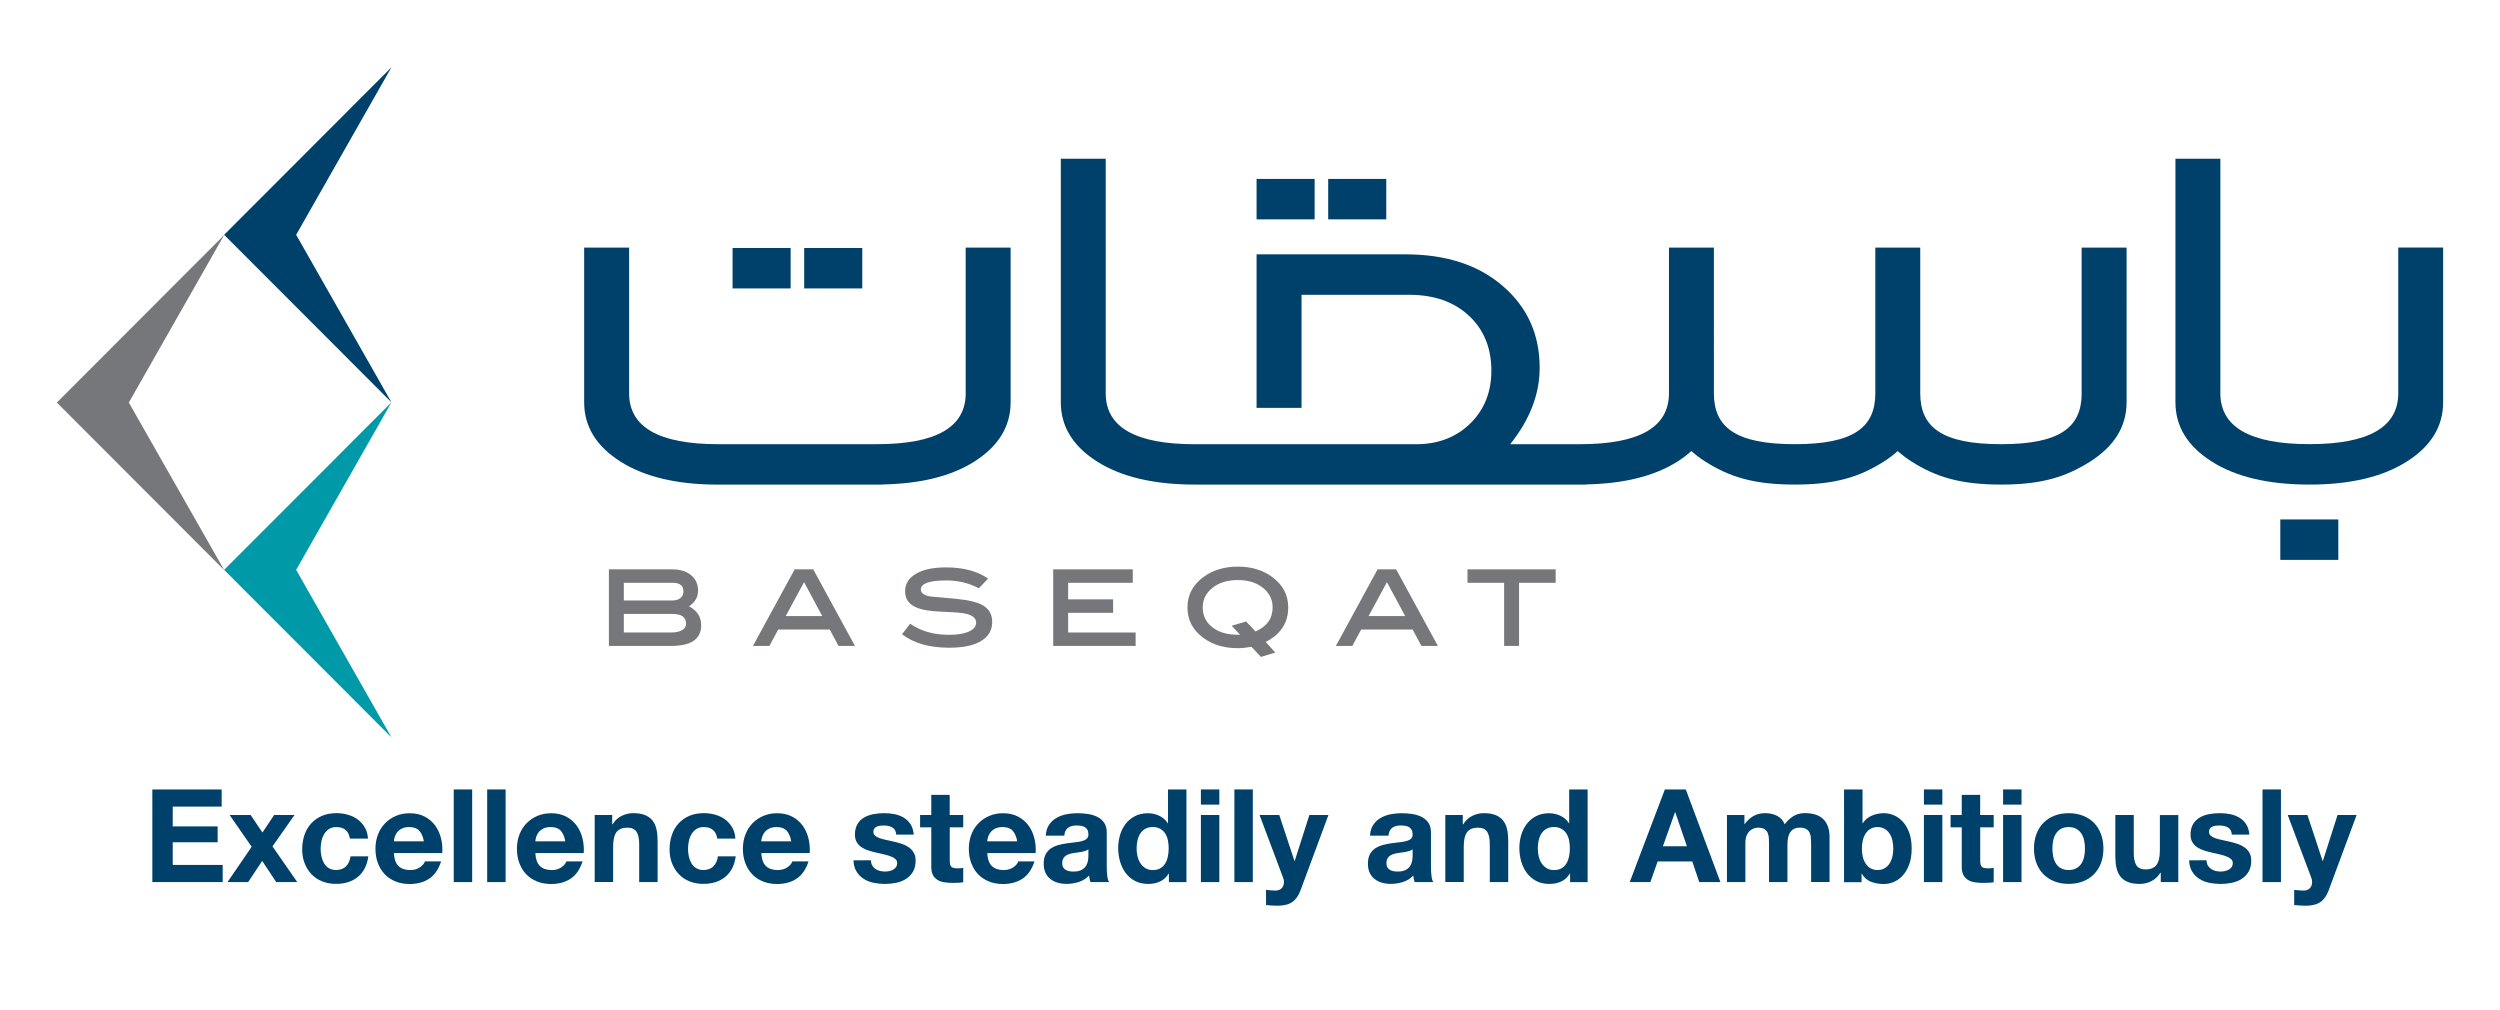 <svg xmlns="http://www.w3.org/2000/svg" xmlns:xlink="http://www.w3.org/1999/xlink" id="Layer_1" x="0px" y="0px" viewBox="0 0 586.02 236.69" style="enable-background:new 0 0 586.02 236.69;" xml:space="preserve"><style type="text/css">	.st0{fill:#00416B;}	.st1{fill:#76777A;}	.st2{fill:#0099A8;}</style><g>	<g>		<path class="st0" d="M35.71,185.05h16.25v4.02H40.49v4.65h10.53v3.71H40.49v5.32H52.2v4.02H35.71V185.05z"></path>		<path class="st0" d="M58.99,198.49l-5.17-7.45h4.93l2.77,4.11l2.74-4.11h4.78l-5.17,7.36l5.81,8.37h-4.93l-3.29-4.96l-3.29,4.96   h-4.84L58.99,198.49z"></path>		<path class="st0" d="M82.02,196.58c-0.28-1.81-1.35-2.71-3.19-2.71c-0.69,0-1.27,0.16-1.73,0.47c-0.47,0.31-0.85,0.72-1.14,1.22   s-0.5,1.05-0.62,1.66s-0.18,1.2-0.18,1.76c0,0.57,0.06,1.15,0.18,1.73c0.12,0.59,0.32,1.12,0.59,1.6s0.64,0.87,1.11,1.17   c0.47,0.3,1.03,0.46,1.7,0.46c1.01,0,1.81-0.29,2.37-0.87c0.57-0.58,0.92-1.35,1.06-2.33h4.17c-0.28,2.09-1.1,3.69-2.43,4.79   c-1.34,1.11-3.05,1.66-5.14,1.66c-1.2,0-2.28-0.2-3.26-0.59s-1.81-0.95-2.49-1.67c-0.69-0.72-1.23-1.57-1.61-2.56   c-0.39-0.98-0.58-2.06-0.58-3.24c0-1.22,0.18-2.35,0.53-3.39c0.35-1.04,0.88-1.95,1.57-2.71c0.69-0.76,1.53-1.35,2.52-1.78   s2.13-0.64,3.41-0.64c0.93,0,1.83,0.12,2.69,0.37c0.86,0.24,1.63,0.61,2.3,1.11c0.67,0.5,1.22,1.12,1.66,1.87   c0.44,0.75,0.68,1.62,0.75,2.62H82.02z"></path>		<path class="st0" d="M92.33,199.96c0.06,1.38,0.42,2.39,1.06,3.03c0.65,0.64,1.58,0.96,2.8,0.96c0.87,0,1.62-0.22,2.25-0.65   c0.63-0.44,1.01-0.9,1.16-1.38h3.8c-0.61,1.87-1.54,3.21-2.8,4.05c-1.26,0.83-2.78,1.25-4.56,1.25c-1.24,0-2.35-0.2-3.35-0.61   c-0.99-0.41-1.84-0.97-2.52-1.7c-0.69-0.73-1.22-1.6-1.6-2.62c-0.38-1.01-0.56-2.13-0.56-3.35c0-1.18,0.19-2.27,0.58-3.29   c0.38-1.01,0.93-1.89,1.64-2.63c0.71-0.74,1.56-1.32,2.54-1.75c0.98-0.43,2.07-0.64,3.27-0.64c1.34,0,2.5,0.26,3.5,0.78   c0.99,0.52,1.81,1.21,2.45,2.08c0.64,0.87,1.1,1.87,1.38,2.98c0.28,1.12,0.39,2.28,0.3,3.5H92.33z M99.36,197.22   c-0.2-1.1-0.56-1.93-1.08-2.5c-0.52-0.57-1.3-0.85-2.36-0.85c-0.69,0-1.26,0.12-1.72,0.35c-0.46,0.23-0.82,0.52-1.1,0.87   c-0.27,0.35-0.47,0.71-0.58,1.1s-0.18,0.73-0.2,1.03H99.36z"></path>		<path class="st0" d="M106.36,185.05h4.32v21.72h-4.32V185.05z"></path>		<path class="st0" d="M114.2,185.05h4.32v21.72h-4.32V185.05z"></path>		<path class="st0" d="M125.49,199.96c0.06,1.38,0.42,2.39,1.06,3.03c0.65,0.64,1.58,0.96,2.8,0.96c0.87,0,1.62-0.22,2.25-0.65   c0.63-0.44,1.01-0.9,1.16-1.38h3.8c-0.61,1.87-1.54,3.21-2.8,4.05c-1.26,0.83-2.78,1.25-4.56,1.25c-1.24,0-2.35-0.2-3.35-0.61   c-0.99-0.41-1.84-0.97-2.52-1.7c-0.69-0.73-1.22-1.6-1.6-2.62c-0.38-1.01-0.56-2.13-0.56-3.35c0-1.18,0.19-2.27,0.58-3.29   c0.38-1.01,0.93-1.89,1.64-2.63c0.71-0.74,1.56-1.32,2.54-1.75c0.98-0.43,2.07-0.64,3.27-0.64c1.34,0,2.5,0.26,3.5,0.78   c0.99,0.52,1.81,1.21,2.45,2.08c0.64,0.87,1.1,1.87,1.38,2.98c0.28,1.12,0.39,2.28,0.3,3.5H125.49z M132.52,197.22   c-0.2-1.1-0.56-1.93-1.08-2.5c-0.52-0.57-1.3-0.85-2.36-0.85c-0.69,0-1.26,0.12-1.72,0.35c-0.46,0.23-0.82,0.52-1.1,0.87   c-0.27,0.35-0.47,0.71-0.58,1.1s-0.18,0.73-0.2,1.03H132.52z"></path>		<path class="st0" d="M139.39,191.04h4.11v2.19h0.09c0.55-0.89,1.26-1.55,2.13-1.98s1.76-0.64,2.68-0.64c1.16,0,2.1,0.16,2.84,0.47   c0.74,0.31,1.32,0.75,1.75,1.31c0.43,0.56,0.73,1.24,0.9,2.04c0.17,0.8,0.26,1.69,0.26,2.66v9.67h-4.32v-8.88   c0-1.3-0.21-2.27-0.62-2.91c-0.42-0.64-1.13-0.96-2.14-0.96c-1.18,0-2.03,0.35-2.56,1.05c-0.53,0.7-0.79,1.85-0.79,3.45v8.24   h-4.32V191.04z"></path>		<path class="st0" d="M168.14,196.58c-0.28-1.81-1.35-2.71-3.19-2.71c-0.69,0-1.27,0.16-1.73,0.47c-0.47,0.31-0.85,0.72-1.14,1.22   s-0.5,1.05-0.62,1.66s-0.18,1.2-0.18,1.76c0,0.57,0.06,1.15,0.18,1.73c0.12,0.59,0.32,1.12,0.59,1.6s0.64,0.87,1.11,1.17   c0.47,0.3,1.03,0.46,1.7,0.46c1.01,0,1.81-0.29,2.37-0.87c0.57-0.58,0.92-1.35,1.06-2.33h4.17c-0.28,2.09-1.1,3.69-2.43,4.79   c-1.34,1.11-3.05,1.66-5.14,1.66c-1.2,0-2.28-0.2-3.26-0.59s-1.81-0.95-2.49-1.67c-0.69-0.72-1.23-1.57-1.61-2.56   c-0.39-0.98-0.58-2.06-0.58-3.24c0-1.22,0.18-2.35,0.53-3.39c0.35-1.04,0.88-1.95,1.57-2.71c0.69-0.76,1.53-1.35,2.52-1.78   s2.13-0.64,3.41-0.64c0.93,0,1.83,0.12,2.69,0.37c0.86,0.24,1.63,0.61,2.3,1.11c0.67,0.5,1.22,1.12,1.66,1.87   c0.44,0.75,0.68,1.62,0.75,2.62H168.14z"></path>		<path class="st0" d="M178.46,199.96c0.06,1.38,0.42,2.39,1.06,3.03c0.65,0.64,1.58,0.96,2.8,0.96c0.87,0,1.62-0.22,2.25-0.65   c0.63-0.44,1.01-0.9,1.16-1.38h3.8c-0.61,1.87-1.54,3.21-2.8,4.05c-1.26,0.83-2.78,1.25-4.56,1.25c-1.24,0-2.35-0.2-3.35-0.61   c-0.99-0.41-1.84-0.97-2.52-1.7c-0.69-0.73-1.22-1.6-1.6-2.62c-0.38-1.01-0.56-2.13-0.56-3.35c0-1.18,0.19-2.27,0.58-3.29   c0.38-1.01,0.93-1.89,1.64-2.63c0.71-0.74,1.56-1.32,2.54-1.75c0.98-0.43,2.07-0.64,3.27-0.64c1.34,0,2.5,0.26,3.5,0.78   c0.99,0.52,1.81,1.21,2.45,2.08c0.64,0.87,1.1,1.87,1.38,2.98c0.28,1.12,0.39,2.28,0.3,3.5H178.46z M185.48,197.22   c-0.2-1.1-0.56-1.93-1.08-2.5c-0.52-0.57-1.3-0.85-2.36-0.85c-0.69,0-1.26,0.12-1.72,0.35c-0.46,0.23-0.82,0.52-1.1,0.87   c-0.27,0.35-0.47,0.71-0.58,1.1s-0.18,0.73-0.2,1.03H185.48z"></path>		<path class="st0" d="M204.16,201.66c0,0.47,0.1,0.87,0.29,1.2c0.19,0.33,0.44,0.61,0.75,0.82s0.65,0.37,1.05,0.47   s0.81,0.15,1.23,0.15c0.3,0,0.62-0.04,0.96-0.11c0.33-0.07,0.64-0.18,0.91-0.33c0.27-0.15,0.5-0.35,0.68-0.61s0.27-0.57,0.27-0.96   c0-0.32-0.11-0.6-0.33-0.84c-0.22-0.23-0.54-0.44-0.96-0.62c-0.42-0.18-0.93-0.35-1.54-0.5c-0.61-0.15-1.3-0.31-2.07-0.47   c-0.63-0.14-1.24-0.31-1.84-0.5c-0.6-0.19-1.13-0.45-1.6-0.76c-0.47-0.31-0.84-0.71-1.13-1.19c-0.28-0.48-0.43-1.06-0.43-1.75   c0-0.99,0.2-1.82,0.59-2.48c0.4-0.66,0.92-1.18,1.57-1.55c0.65-0.38,1.38-0.64,2.19-0.79c0.81-0.15,1.64-0.23,2.49-0.23   c0.85,0,1.68,0.08,2.48,0.24s1.52,0.44,2.15,0.82c0.63,0.39,1.15,0.9,1.57,1.54c0.42,0.64,0.66,1.45,0.75,2.42h-4.11   c-0.06-0.83-0.38-1.39-0.94-1.69s-1.24-0.44-2.01-0.44c-0.24,0-0.51,0.02-0.79,0.05c-0.28,0.03-0.54,0.1-0.78,0.2   c-0.23,0.1-0.43,0.25-0.59,0.44c-0.16,0.19-0.24,0.45-0.24,0.78c0,0.38,0.14,0.7,0.43,0.94c0.28,0.24,0.65,0.44,1.11,0.59   c0.46,0.15,0.98,0.29,1.57,0.41c0.59,0.12,1.19,0.25,1.79,0.4c0.63,0.14,1.24,0.32,1.84,0.52c0.6,0.2,1.13,0.47,1.6,0.81   c0.47,0.33,0.84,0.75,1.13,1.25c0.28,0.5,0.43,1.11,0.43,1.84c0,1.03-0.21,1.9-0.62,2.6c-0.42,0.7-0.96,1.26-1.63,1.69   s-1.44,0.73-2.3,0.91c-0.86,0.18-1.74,0.27-2.63,0.27c-0.91,0-1.81-0.09-2.68-0.27s-1.65-0.49-2.33-0.93   c-0.68-0.44-1.24-1.01-1.67-1.72c-0.44-0.71-0.67-1.58-0.71-2.62H204.16z"></path>		<path class="st0" d="M222.63,191.04h3.16v2.89h-3.16v7.79c0,0.73,0.12,1.22,0.36,1.46c0.24,0.24,0.73,0.37,1.46,0.37   c0.49,0,0.93-0.04,1.34-0.12v3.38c-0.36,0.06-0.77,0.1-1.22,0.12c-0.45,0.02-0.88,0.03-1.31,0.03c-0.67,0-1.3-0.05-1.9-0.14   c-0.6-0.09-1.13-0.27-1.58-0.55s-0.82-0.65-1.08-1.14c-0.26-0.49-0.4-1.13-0.4-1.92v-9.28h-2.62v-2.89h2.62v-4.72h4.32V191.04z"></path>		<path class="st0" d="M231.42,199.96c0.06,1.38,0.42,2.39,1.06,3.03c0.65,0.64,1.58,0.96,2.8,0.96c0.87,0,1.62-0.22,2.25-0.65   c0.63-0.44,1.01-0.9,1.16-1.38h3.8c-0.61,1.87-1.54,3.21-2.8,4.05c-1.26,0.83-2.78,1.25-4.56,1.25c-1.24,0-2.35-0.2-3.35-0.61   c-0.99-0.41-1.84-0.97-2.52-1.7c-0.69-0.73-1.22-1.6-1.6-2.62c-0.38-1.01-0.56-2.13-0.56-3.35c0-1.18,0.19-2.27,0.58-3.29   c0.38-1.01,0.93-1.89,1.64-2.63c0.71-0.74,1.56-1.32,2.54-1.75c0.98-0.43,2.07-0.64,3.27-0.64c1.34,0,2.5,0.26,3.5,0.78   c0.99,0.52,1.81,1.21,2.45,2.08c0.64,0.87,1.1,1.87,1.38,2.98c0.28,1.12,0.39,2.28,0.3,3.5H231.42z M238.45,197.22   c-0.2-1.1-0.56-1.93-1.08-2.5c-0.52-0.57-1.3-0.85-2.36-0.85c-0.69,0-1.26,0.12-1.72,0.35c-0.46,0.23-0.82,0.52-1.1,0.87   c-0.27,0.35-0.47,0.71-0.58,1.1s-0.18,0.73-0.2,1.03H238.45z"></path>		<path class="st0" d="M245.14,195.88c0.06-1.01,0.31-1.86,0.76-2.52c0.45-0.67,1.01-1.21,1.7-1.61c0.69-0.41,1.46-0.69,2.31-0.87   c0.85-0.17,1.72-0.26,2.62-0.26c0.79,0,1.59,0.06,2.4,0.17c0.81,0.11,1.55,0.33,2.22,0.65c0.67,0.32,1.22,0.78,1.64,1.37   s0.64,1.35,0.64,2.28v8.18c0,0.71,0.04,1.39,0.12,2.04c0.08,0.65,0.22,1.14,0.43,1.46h-4.38c-0.08-0.24-0.15-0.49-0.2-0.75   c-0.05-0.25-0.09-0.51-0.11-0.78c-0.69,0.71-1.5,1.21-2.43,1.51c-0.93,0.29-1.89,0.44-2.86,0.44c-0.75,0-1.45-0.1-2.1-0.29   c-0.65-0.19-1.22-0.48-1.7-0.87c-0.49-0.38-0.87-0.87-1.14-1.46c-0.27-0.59-0.41-1.29-0.41-2.1c0-0.89,0.15-1.63,0.46-2.21   s0.71-1.04,1.22-1.38c0.51-0.34,1.08-0.6,1.72-0.78c0.64-0.17,1.29-0.31,1.96-0.41c0.67-0.1,1.31-0.18,1.92-0.24   s1.15-0.15,1.63-0.27c0.48-0.12,0.86-0.3,1.14-0.53c0.28-0.23,0.43-0.57,0.43-1.02c0-0.47-0.08-0.84-0.23-1.11   c-0.15-0.27-0.35-0.49-0.61-0.64c-0.25-0.15-0.55-0.25-0.88-0.3c-0.33-0.05-0.7-0.08-1.08-0.08c-0.83,0-1.5,0.18-1.99,0.55   c-0.5,0.37-0.79,0.97-0.87,1.83H245.14z M255.12,199.07c-0.18,0.16-0.41,0.29-0.68,0.38c-0.27,0.09-0.57,0.17-0.88,0.23   c-0.31,0.06-0.65,0.11-1,0.15c-0.35,0.04-0.69,0.09-1.02,0.15c-0.35,0.06-0.67,0.14-0.97,0.24s-0.57,0.24-0.81,0.41   c-0.23,0.17-0.42,0.4-0.56,0.67s-0.21,0.6-0.21,0.99c0,0.41,0.07,0.74,0.21,0.99c0.14,0.25,0.33,0.46,0.58,0.61   c0.24,0.15,0.53,0.26,0.85,0.32c0.32,0.06,0.66,0.09,1,0.09c0.85,0,1.51-0.14,1.98-0.43c0.47-0.28,0.81-0.62,1.03-1.02   s0.36-0.8,0.41-1.2c0.05-0.41,0.08-0.73,0.08-0.97V199.07z"></path>		<path class="st0" d="M274.01,204.76h-0.06c-0.51,0.85-1.18,1.47-2.01,1.86c-0.83,0.39-1.75,0.58-2.77,0.58   c-1.2,0-2.24-0.23-3.12-0.7c-0.88-0.47-1.61-1.09-2.19-1.87c-0.58-0.78-1.01-1.68-1.31-2.69c-0.29-1.01-0.44-2.07-0.44-3.16   c0-1.05,0.15-2.07,0.44-3.06s0.73-1.85,1.31-2.6c0.58-0.75,1.3-1.35,2.18-1.81c0.87-0.46,1.89-0.68,3.04-0.68   c0.93,0,1.82,0.2,2.66,0.59c0.84,0.4,1.51,0.98,1.99,1.75h0.06v-7.91h4.32v21.72h-4.11V204.76z M273.95,198.86   c0-0.63-0.06-1.25-0.18-1.86s-0.33-1.14-0.62-1.6c-0.29-0.46-0.68-0.83-1.16-1.11c-0.48-0.28-1.06-0.43-1.75-0.43   c-0.71,0-1.31,0.14-1.8,0.43c-0.49,0.28-0.88,0.66-1.17,1.13c-0.29,0.47-0.51,1-0.64,1.6c-0.13,0.6-0.2,1.22-0.2,1.87   c0,0.61,0.07,1.22,0.21,1.83c0.14,0.61,0.37,1.15,0.68,1.63s0.71,0.86,1.19,1.16s1.05,0.44,1.72,0.44c0.71,0,1.3-0.14,1.78-0.43   s0.86-0.66,1.14-1.14c0.28-0.48,0.49-1.02,0.61-1.63S273.95,199.51,273.95,198.86z"></path>		<path class="st0" d="M285.82,188.61h-4.32v-3.56h4.32V188.61z M281.5,191.04h4.32v15.73h-4.32V191.04z"></path>		<path class="st0" d="M289.35,185.05h4.32v21.72h-4.32V185.05z"></path>		<path class="st0" d="M304.83,208.75c-0.47,1.26-1.12,2.17-1.95,2.72c-0.83,0.56-1.99,0.84-3.47,0.84c-0.45,0-0.89-0.02-1.32-0.05   c-0.44-0.03-0.88-0.07-1.32-0.11v-3.56c0.41,0.04,0.82,0.08,1.25,0.12c0.43,0.04,0.85,0.05,1.28,0.03   c0.37-0.04,0.67-0.16,0.93-0.35c0.25-0.19,0.44-0.43,0.56-0.71c0.12-0.28,0.18-0.59,0.18-0.93c0-0.33-0.06-0.65-0.18-0.96   l-5.54-14.75h4.62l3.56,10.77h0.06l3.44-10.77h4.47L304.83,208.75z"></path>		<path class="st0" d="M321.14,195.88c0.06-1.01,0.31-1.86,0.76-2.52c0.45-0.67,1.01-1.21,1.7-1.61c0.69-0.41,1.46-0.69,2.31-0.87   c0.85-0.17,1.72-0.26,2.62-0.26c0.79,0,1.59,0.06,2.4,0.17c0.81,0.11,1.55,0.33,2.22,0.65c0.67,0.32,1.22,0.78,1.64,1.37   s0.64,1.35,0.64,2.28v8.18c0,0.71,0.04,1.39,0.12,2.04c0.08,0.65,0.22,1.14,0.43,1.46h-4.38c-0.08-0.24-0.15-0.49-0.2-0.75   c-0.05-0.25-0.09-0.51-0.11-0.78c-0.69,0.71-1.5,1.21-2.43,1.51c-0.93,0.29-1.89,0.44-2.86,0.44c-0.75,0-1.45-0.1-2.1-0.29   c-0.65-0.19-1.22-0.48-1.7-0.87c-0.49-0.38-0.87-0.87-1.14-1.46c-0.27-0.59-0.41-1.29-0.41-2.1c0-0.89,0.15-1.63,0.46-2.21   s0.71-1.04,1.22-1.38c0.51-0.34,1.08-0.6,1.72-0.78c0.64-0.17,1.29-0.31,1.96-0.41c0.67-0.1,1.31-0.18,1.92-0.24   s1.15-0.15,1.63-0.27c0.48-0.12,0.86-0.3,1.14-0.53c0.28-0.23,0.43-0.57,0.43-1.02c0-0.47-0.08-0.84-0.23-1.11   c-0.15-0.27-0.35-0.49-0.61-0.64c-0.25-0.15-0.55-0.25-0.88-0.3c-0.33-0.05-0.7-0.08-1.08-0.08c-0.83,0-1.5,0.18-1.99,0.55   c-0.5,0.37-0.79,0.97-0.87,1.83H321.14z M331.12,199.07c-0.18,0.16-0.41,0.29-0.68,0.38c-0.27,0.09-0.57,0.17-0.88,0.23   c-0.31,0.06-0.65,0.11-1,0.15c-0.35,0.04-0.69,0.09-1.02,0.15c-0.35,0.06-0.67,0.14-0.97,0.24s-0.57,0.24-0.81,0.41   c-0.23,0.17-0.42,0.4-0.56,0.67s-0.21,0.6-0.21,0.99c0,0.41,0.07,0.74,0.21,0.99c0.14,0.25,0.33,0.46,0.58,0.61   c0.24,0.15,0.53,0.26,0.85,0.32c0.32,0.06,0.66,0.09,1,0.09c0.85,0,1.51-0.14,1.98-0.43c0.47-0.28,0.81-0.62,1.03-1.02   s0.36-0.8,0.41-1.2c0.05-0.41,0.08-0.73,0.08-0.97V199.07z"></path>		<path class="st0" d="M338.78,191.04h4.11v2.19h0.09c0.55-0.89,1.26-1.55,2.13-1.98s1.76-0.64,2.68-0.64c1.16,0,2.1,0.16,2.84,0.47   c0.74,0.31,1.32,0.75,1.75,1.31c0.43,0.56,0.73,1.24,0.9,2.04c0.17,0.8,0.26,1.69,0.26,2.66v9.67h-4.32v-8.88   c0-1.3-0.21-2.27-0.62-2.91c-0.42-0.64-1.13-0.96-2.14-0.96c-1.18,0-2.03,0.35-2.56,1.05c-0.53,0.7-0.79,1.85-0.79,3.45v8.24   h-4.32V191.04z"></path>		<path class="st0" d="M368.05,204.76h-0.06c-0.51,0.85-1.18,1.47-2.01,1.86c-0.83,0.39-1.75,0.58-2.77,0.58   c-1.2,0-2.24-0.23-3.12-0.7c-0.88-0.47-1.61-1.09-2.19-1.87c-0.58-0.78-1.01-1.68-1.31-2.69c-0.29-1.01-0.44-2.07-0.44-3.16   c0-1.05,0.15-2.07,0.44-3.06s0.73-1.85,1.31-2.6c0.58-0.75,1.3-1.35,2.18-1.81c0.87-0.46,1.89-0.68,3.04-0.68   c0.93,0,1.82,0.2,2.66,0.59c0.84,0.4,1.51,0.98,1.99,1.75h0.06v-7.91h4.32v21.72h-4.11V204.76z M367.99,198.86   c0-0.63-0.06-1.25-0.18-1.86s-0.33-1.14-0.62-1.6c-0.29-0.46-0.68-0.83-1.16-1.11c-0.48-0.28-1.06-0.43-1.75-0.43   c-0.71,0-1.31,0.14-1.8,0.43c-0.49,0.28-0.88,0.66-1.17,1.13c-0.29,0.47-0.51,1-0.64,1.6c-0.13,0.6-0.2,1.22-0.2,1.87   c0,0.61,0.07,1.22,0.21,1.83c0.14,0.61,0.37,1.15,0.68,1.63s0.71,0.86,1.19,1.16s1.05,0.44,1.72,0.44c0.71,0,1.3-0.14,1.78-0.43   s0.86-0.66,1.14-1.14c0.28-0.48,0.49-1.02,0.61-1.63S367.99,199.51,367.99,198.86z"></path>		<path class="st0" d="M390.26,185.05h4.9l8.12,21.72h-4.96l-1.64-4.84h-8.12l-1.7,4.84h-4.84L390.26,185.05z M389.8,198.37h5.63   l-2.74-7.97h-0.06L389.8,198.37z"></path>		<path class="st0" d="M404.83,191.04h4.08v2.13h0.06c0.57-0.81,1.25-1.44,2.05-1.89c0.8-0.45,1.72-0.67,2.75-0.67   c0.99,0,1.9,0.2,2.72,0.59s1.45,1.07,1.87,2.02c0.47-0.69,1.1-1.3,1.9-1.83c0.8-0.53,1.75-0.79,2.84-0.79c0.83,0,1.6,0.1,2.31,0.3   c0.71,0.2,1.32,0.53,1.83,0.97c0.51,0.45,0.9,1.03,1.19,1.75c0.28,0.72,0.43,1.59,0.43,2.6v10.53h-4.32v-8.91   c0-0.53-0.02-1.02-0.06-1.49s-0.15-0.87-0.33-1.22s-0.45-0.62-0.81-0.82c-0.35-0.2-0.84-0.3-1.45-0.3c-0.61,0-1.1,0.12-1.48,0.35   c-0.38,0.23-0.67,0.54-0.88,0.91s-0.35,0.8-0.43,1.28s-0.11,0.96-0.11,1.45v8.76h-4.32v-8.82c0-0.45-0.01-0.9-0.03-1.37   c-0.02-0.47-0.11-0.89-0.26-1.28c-0.15-0.38-0.41-0.69-0.76-0.93c-0.35-0.23-0.88-0.35-1.57-0.35c-0.22,0-0.5,0.05-0.82,0.14   c-0.32,0.09-0.64,0.26-0.96,0.52c-0.31,0.25-0.58,0.62-0.81,1.09c-0.22,0.48-0.33,1.1-0.33,1.87v9.13h-4.32V191.04z"></path>		<path class="st0" d="M432.27,185.05h4.32v7.91h0.06c0.53-0.81,1.24-1.4,2.14-1.78c0.9-0.38,1.84-0.56,2.81-0.56   c0.79,0,1.57,0.16,2.34,0.49c0.77,0.33,1.46,0.82,2.08,1.49c0.62,0.67,1.12,1.53,1.51,2.57c0.39,1.04,0.58,2.29,0.58,3.73   c0,1.44-0.19,2.68-0.58,3.73s-0.89,1.91-1.51,2.59c-0.62,0.68-1.31,1.18-2.08,1.51c-0.77,0.32-1.55,0.49-2.34,0.49   c-1.16,0-2.19-0.19-3.1-0.56s-1.6-1-2.07-1.87h-0.06v2.01h-4.11V185.05z M443.8,198.92c0-0.67-0.07-1.31-0.21-1.92   s-0.36-1.15-0.67-1.61s-0.69-0.84-1.16-1.11c-0.47-0.27-1.01-0.41-1.64-0.41c-0.65,0-1.2,0.14-1.66,0.41   c-0.46,0.27-0.84,0.64-1.14,1.11s-0.53,1-0.67,1.61c-0.14,0.61-0.21,1.25-0.21,1.92c0,0.65,0.07,1.28,0.21,1.89   c0.14,0.61,0.36,1.15,0.67,1.61c0.3,0.47,0.68,0.84,1.14,1.11c0.46,0.27,1.01,0.41,1.66,0.41c0.63,0,1.18-0.14,1.64-0.41   c0.47-0.27,0.85-0.64,1.16-1.11c0.3-0.47,0.53-1,0.67-1.61S443.8,199.57,443.8,198.92z"></path>		<path class="st0" d="M455.3,188.61h-4.32v-3.56h4.32V188.61z M450.98,191.04h4.32v15.73h-4.32V191.04z"></path>		<path class="st0" d="M464.18,191.04h3.16v2.89h-3.16v7.79c0,0.73,0.12,1.22,0.36,1.46c0.24,0.24,0.73,0.37,1.46,0.37   c0.49,0,0.93-0.04,1.34-0.12v3.38c-0.36,0.06-0.77,0.1-1.22,0.12c-0.45,0.02-0.88,0.03-1.31,0.03c-0.67,0-1.3-0.05-1.9-0.14   c-0.6-0.09-1.13-0.27-1.58-0.55s-0.82-0.65-1.08-1.14c-0.26-0.49-0.4-1.13-0.4-1.92v-9.28h-2.62v-2.89h2.62v-4.72h4.32V191.04z"></path>		<path class="st0" d="M473.86,188.61h-4.32v-3.56h4.32V188.61z M469.54,191.04h4.32v15.73h-4.32V191.04z"></path>		<path class="st0" d="M476.78,198.92c0-1.26,0.19-2.4,0.58-3.42s0.93-1.9,1.64-2.62c0.71-0.72,1.56-1.28,2.56-1.67   c0.99-0.4,2.11-0.59,3.35-0.59c1.24,0,2.36,0.2,3.36,0.59s1.86,0.95,2.57,1.67s1.26,1.59,1.64,2.62c0.38,1.02,0.58,2.17,0.58,3.42   c0,1.26-0.19,2.39-0.58,3.41c-0.39,1.01-0.93,1.88-1.64,2.6c-0.71,0.72-1.57,1.28-2.57,1.67s-2.13,0.59-3.36,0.59   c-1.24,0-2.35-0.2-3.35-0.59c-0.99-0.4-1.85-0.95-2.56-1.67c-0.71-0.72-1.26-1.59-1.64-2.6   C476.97,201.31,476.78,200.18,476.78,198.92z M481.1,198.92c0,0.63,0.06,1.24,0.18,1.84c0.12,0.6,0.33,1.14,0.62,1.61   c0.29,0.48,0.68,0.86,1.17,1.14s1.1,0.43,1.83,0.43c0.73,0,1.34-0.14,1.84-0.43c0.5-0.28,0.89-0.66,1.19-1.14   c0.29-0.48,0.5-1.01,0.62-1.61c0.12-0.6,0.18-1.21,0.18-1.84s-0.06-1.25-0.18-1.86s-0.33-1.15-0.62-1.61   c-0.29-0.47-0.69-0.85-1.19-1.14c-0.5-0.29-1.11-0.44-1.84-0.44c-0.73,0-1.34,0.15-1.83,0.44s-0.88,0.67-1.17,1.14   c-0.29,0.47-0.5,1-0.62,1.61S481.1,198.29,481.1,198.92z"></path>		<path class="st0" d="M510.61,206.77h-4.11v-2.19h-0.09c-0.55,0.89-1.26,1.55-2.13,1.98s-1.76,0.64-2.68,0.64   c-1.16,0-2.1-0.16-2.84-0.47c-0.74-0.31-1.32-0.75-1.75-1.31s-0.73-1.24-0.9-2.04c-0.17-0.8-0.26-1.69-0.26-2.66v-9.67h4.32v8.88   c0,1.3,0.21,2.27,0.62,2.91c0.42,0.64,1.13,0.96,2.15,0.96c1.18,0,2.03-0.35,2.56-1.05c0.53-0.7,0.79-1.85,0.79-3.45v-8.24h4.32   V206.77z"></path>		<path class="st0" d="M517.24,201.66c0,0.47,0.1,0.87,0.29,1.2c0.19,0.33,0.44,0.61,0.75,0.82s0.65,0.37,1.05,0.47   s0.81,0.15,1.23,0.15c0.3,0,0.62-0.04,0.96-0.11c0.33-0.07,0.64-0.18,0.91-0.33c0.27-0.15,0.5-0.35,0.68-0.61s0.27-0.57,0.27-0.96   c0-0.32-0.11-0.6-0.33-0.84c-0.22-0.23-0.54-0.44-0.96-0.62c-0.42-0.18-0.93-0.35-1.54-0.5c-0.61-0.15-1.3-0.31-2.07-0.47   c-0.63-0.14-1.24-0.31-1.84-0.5c-0.6-0.19-1.13-0.45-1.6-0.76c-0.47-0.31-0.84-0.71-1.13-1.19c-0.28-0.48-0.43-1.06-0.43-1.75   c0-0.99,0.2-1.82,0.59-2.48c0.4-0.66,0.92-1.18,1.57-1.55c0.65-0.38,1.38-0.64,2.19-0.79c0.81-0.15,1.64-0.23,2.49-0.23   c0.85,0,1.68,0.08,2.48,0.24s1.52,0.44,2.15,0.82c0.63,0.39,1.15,0.9,1.57,1.54c0.42,0.64,0.66,1.45,0.75,2.42h-4.11   c-0.06-0.83-0.38-1.39-0.94-1.69s-1.24-0.44-2.01-0.44c-0.24,0-0.51,0.02-0.79,0.05c-0.28,0.03-0.54,0.1-0.78,0.2   c-0.23,0.1-0.43,0.25-0.59,0.44c-0.16,0.19-0.24,0.45-0.24,0.78c0,0.38,0.14,0.7,0.43,0.94c0.28,0.24,0.65,0.44,1.11,0.59   c0.46,0.15,0.98,0.29,1.57,0.41c0.59,0.12,1.19,0.25,1.79,0.4c0.63,0.14,1.24,0.32,1.84,0.52c0.6,0.2,1.13,0.47,1.6,0.81   c0.47,0.33,0.84,0.75,1.13,1.25c0.28,0.5,0.43,1.11,0.43,1.84c0,1.03-0.21,1.9-0.62,2.6c-0.42,0.7-0.96,1.26-1.63,1.69   s-1.44,0.73-2.3,0.91c-0.86,0.18-1.74,0.27-2.63,0.27c-0.91,0-1.81-0.09-2.68-0.27s-1.65-0.49-2.33-0.93   c-0.68-0.44-1.24-1.01-1.67-1.72c-0.44-0.71-0.67-1.58-0.71-2.62H517.24z"></path>		<path class="st0" d="M530.35,185.05h4.32v21.72h-4.32V185.05z"></path>		<path class="st0" d="M545.84,208.75c-0.47,1.26-1.12,2.17-1.95,2.72c-0.83,0.56-1.99,0.84-3.47,0.84c-0.45,0-0.89-0.02-1.32-0.05   c-0.44-0.03-0.88-0.07-1.32-0.11v-3.56c0.41,0.04,0.82,0.08,1.25,0.12c0.43,0.04,0.85,0.05,1.28,0.03   c0.37-0.04,0.67-0.16,0.93-0.35c0.25-0.19,0.44-0.43,0.56-0.71c0.12-0.28,0.18-0.59,0.18-0.93c0-0.33-0.06-0.65-0.18-0.96   l-5.54-14.75h4.62l3.56,10.77h0.06l3.44-10.77h4.47L545.84,208.75z"></path>	</g>	<g>		<path class="st1" d="M161.5,142.13c1.91,0.98,2.86,2.45,2.86,4.44c0,3.23-2.34,4.84-7.03,4.84h-14.6v-17.95h14.77   c1.91,0,3.41,0.45,4.5,1.37c1.09,0.91,1.63,2.12,1.63,3.62C163.63,139.97,162.92,141.19,161.5,142.13 M157.56,140.76   c0.82,0,1.47-0.19,1.94-0.58c0.48-0.38,0.71-0.89,0.71-1.54c0-1.35-0.85-2.03-2.54-2.03h-11.44v4.14H157.56z M157.32,148.26   c1.11,0,1.97-0.19,2.58-0.56c0.61-0.37,0.92-0.87,0.92-1.51c0-1.52-1.07-2.28-3.21-2.28h-11.38v4.35H157.32z"></path>		<path class="st1" d="M200.41,151.41h-3.85l-2.07-3.85h-12.06l-2.07,3.85h-3.86l9.78-17.95h4.35L200.41,151.41z M192.74,144.41   l-4.26-7.95l-4.3,7.95H192.74z"></path>		<path class="st1" d="M229.45,137.9c-2.33-1.23-4.87-1.84-7.62-1.84c-3.99,0-5.98,0.71-5.98,2.13c0,0.84,0.75,1.38,2.25,1.63   c2.04,0.18,4.09,0.36,6.13,0.56c2.93,0.29,5.03,0.81,6.27,1.58c1.38,0.84,2.08,2.11,2.08,3.82c0,1.93-0.86,3.42-2.59,4.47   c-1.72,1.05-4.22,1.58-7.49,1.58c-4.61,0-8.3-1.05-11.06-3.15l1.9-2.48c2.47,1.73,5.51,2.6,9.11,2.6c2.02,0,3.59-0.26,4.7-0.78   c1.11-0.51,1.66-1.2,1.66-2.06c0-0.95-0.68-1.62-2.05-2.01c-0.76-0.22-1.94-0.36-3.53-0.44c-2.49-0.12-4.02-0.2-4.58-0.26   c-2.22-0.21-3.85-0.69-4.9-1.44c-1.05-0.74-1.58-1.81-1.58-3.24c0-1.71,0.84-3.07,2.53-4.07c1.68-1,4.04-1.5,7.08-1.5   c4.05,0,7.32,0.88,9.84,2.63L229.45,137.9z"></path>		<polygon class="st1" points="266.2,151.41 246.88,151.41 246.88,133.46 265.53,133.46 265.53,136.61 250.38,136.61 250.38,140.49    260.92,140.49 260.92,143.65 250.38,143.65 250.38,148.26 266.2,148.26   "></polygon>		<path class="st1" d="M293.35,151.62c-1.16,0.21-2.23,0.32-3.18,0.32c-3.19,0-5.88-0.8-8.06-2.39c-2.51-1.83-3.76-4.22-3.76-7.16   c0-2.92,1.25-5.3,3.77-7.15c2.2-1.61,4.88-2.42,8.05-2.42c3.16,0,5.83,0.81,8.03,2.42c2.51,1.84,3.77,4.22,3.77,7.14   c0,3.6-1.76,6.3-5.28,8.1l2.24,2.48l-3.36,1.03L293.35,151.62z M294.29,148.02c2.68-1.15,4.02-3.03,4.02-5.65   c0-1.85-0.76-3.38-2.28-4.59c-1.52-1.21-3.48-1.81-5.88-1.81c-2.42,0-4.39,0.6-5.92,1.81c-1.53,1.21-2.3,2.74-2.3,4.6   c0,1.91,0.74,3.46,2.24,4.64c1.49,1.18,3.49,1.77,5.99,1.77l0.53,0l-1.98-2.11l3.39-1L294.29,148.02z"></path>		<path class="st1" d="M337.05,151.41h-3.86l-2.06-3.85h-12.06l-2.07,3.85h-3.86l9.78-17.95h4.35L337.05,151.41z M329.38,144.41   l-4.27-7.95l-4.3,7.95H329.38z"></path>		<polygon class="st1" points="364.66,136.61 356.08,136.61 356.08,151.41 352.58,151.41 352.58,136.61 343.99,136.61    343.99,133.46 364.66,133.46   "></polygon>		<path class="st0" d="M562.17,58.03v34.14c0,7.96-6.94,11.94-20.81,11.94c-13.93,0-20.89-3.98-20.89-11.94V37.21h-10.53v57.07   c0,5.68,2.84,10.31,8.51,13.91c5.68,3.6,13.31,5.4,22.91,5.4c9.54,0,17.15-1.8,22.82-5.4c5.68-3.6,8.51-8.23,8.51-13.91V58.03   H562.17z"></path>		<path class="st0" d="M487.96,92.18c0,7.96-5.01,11.94-18.87,11.94c-13.93,0-18.97-3.99-18.97-11.94V58.04h-10.53v34.14   c0,7.96-5.01,11.94-18.88,11.94c-13.93,0-18.96-3.99-18.96-11.94V58.04h0h-10.53h0v34.14c0,7.96-6.92,11.93-20.78,11.94H354   c4.61-5.75,6.91-11.72,6.91-17.91c0-7.78-2.86-14.16-8.6-19.13c-5.73-4.97-13.34-7.46-22.82-7.46h-34.94V95.6h10.54v-26.5h25.19   c5.85,0,10.54,1.63,14.04,4.9c3.51,3.26,5.27,7.57,5.27,12.92c0,5-1.66,9.12-4.96,12.36c-3.31,3.23-7.53,4.85-12.69,4.85h-17.33   h-9.53h-10.54h-14.46c-13.93,0-20.89-3.99-20.89-11.94V37.21h-10.53v57.07c0,5.68,2.84,10.31,8.51,13.91   c5.67,3.6,13.31,5.4,22.91,5.4h14.46h10.54h26.16h12.39h28.11v-0.04c8.9-0.16,16.08-1.94,21.48-5.36c1.22-0.77,2.29-1.6,3.25-2.46   c0.96,0.86,2.03,1.69,3.25,2.46c5.67,3.6,11.38,5.4,20.98,5.4c9.54,0,15.22-1.8,20.89-5.4c1.22-0.77,2.3-1.59,3.25-2.46   c0.96,0.86,2.03,1.68,3.25,2.46c5.68,3.6,11.39,5.4,20.99,5.4c9.53,0,15.21-1.8,20.89-5.4c5.67-3.61,8.52-8.24,8.52-13.91V58.04   h-10.54V92.18z"></path>		<path class="st0" d="M226.37,92.18c0,7.96-6.92,11.93-20.77,11.94h-12.22h-17.72h-7.3c-13.93,0-20.89-3.99-20.89-11.94V58.04   h-10.54v36.25c0,5.68,2.84,10.31,8.51,13.91c5.68,3.6,13.31,5.4,22.91,5.4h7.3h17.72h13.53v-0.04c8.9-0.16,16.08-1.94,21.49-5.36   c5.67-3.61,8.51-8.24,8.51-13.91V58.04h-10.54V92.18z"></path>		<rect x="294.55" y="41.94" class="st0" width="13.61" height="9.48"></rect>		<rect x="311.34" y="41.94" class="st0" width="13.61" height="9.48"></rect>		<rect x="534.52" y="121.76" class="st0" width="13.6" height="9.48"></rect>		<rect x="171.72" y="58.13" class="st0" width="13.61" height="9.48"></rect>		<rect x="188.51" y="58.13" class="st0" width="13.61" height="9.48"></rect>		<polygon class="st0" points="91.76,94.31 72.79,75.31 52.54,55.04 72.79,34.77 91.76,15.77 69.42,55.04   "></polygon>		<polygon class="st1" points="52.55,133.63 33.57,114.64 13.33,94.36 33.57,74.09 52.54,55.1 30.2,94.36   "></polygon>		<polygon class="st2" points="91.76,172.85 72.79,153.85 52.54,133.58 72.79,113.31 91.76,94.31 69.42,133.58   "></polygon>	</g></g></svg>